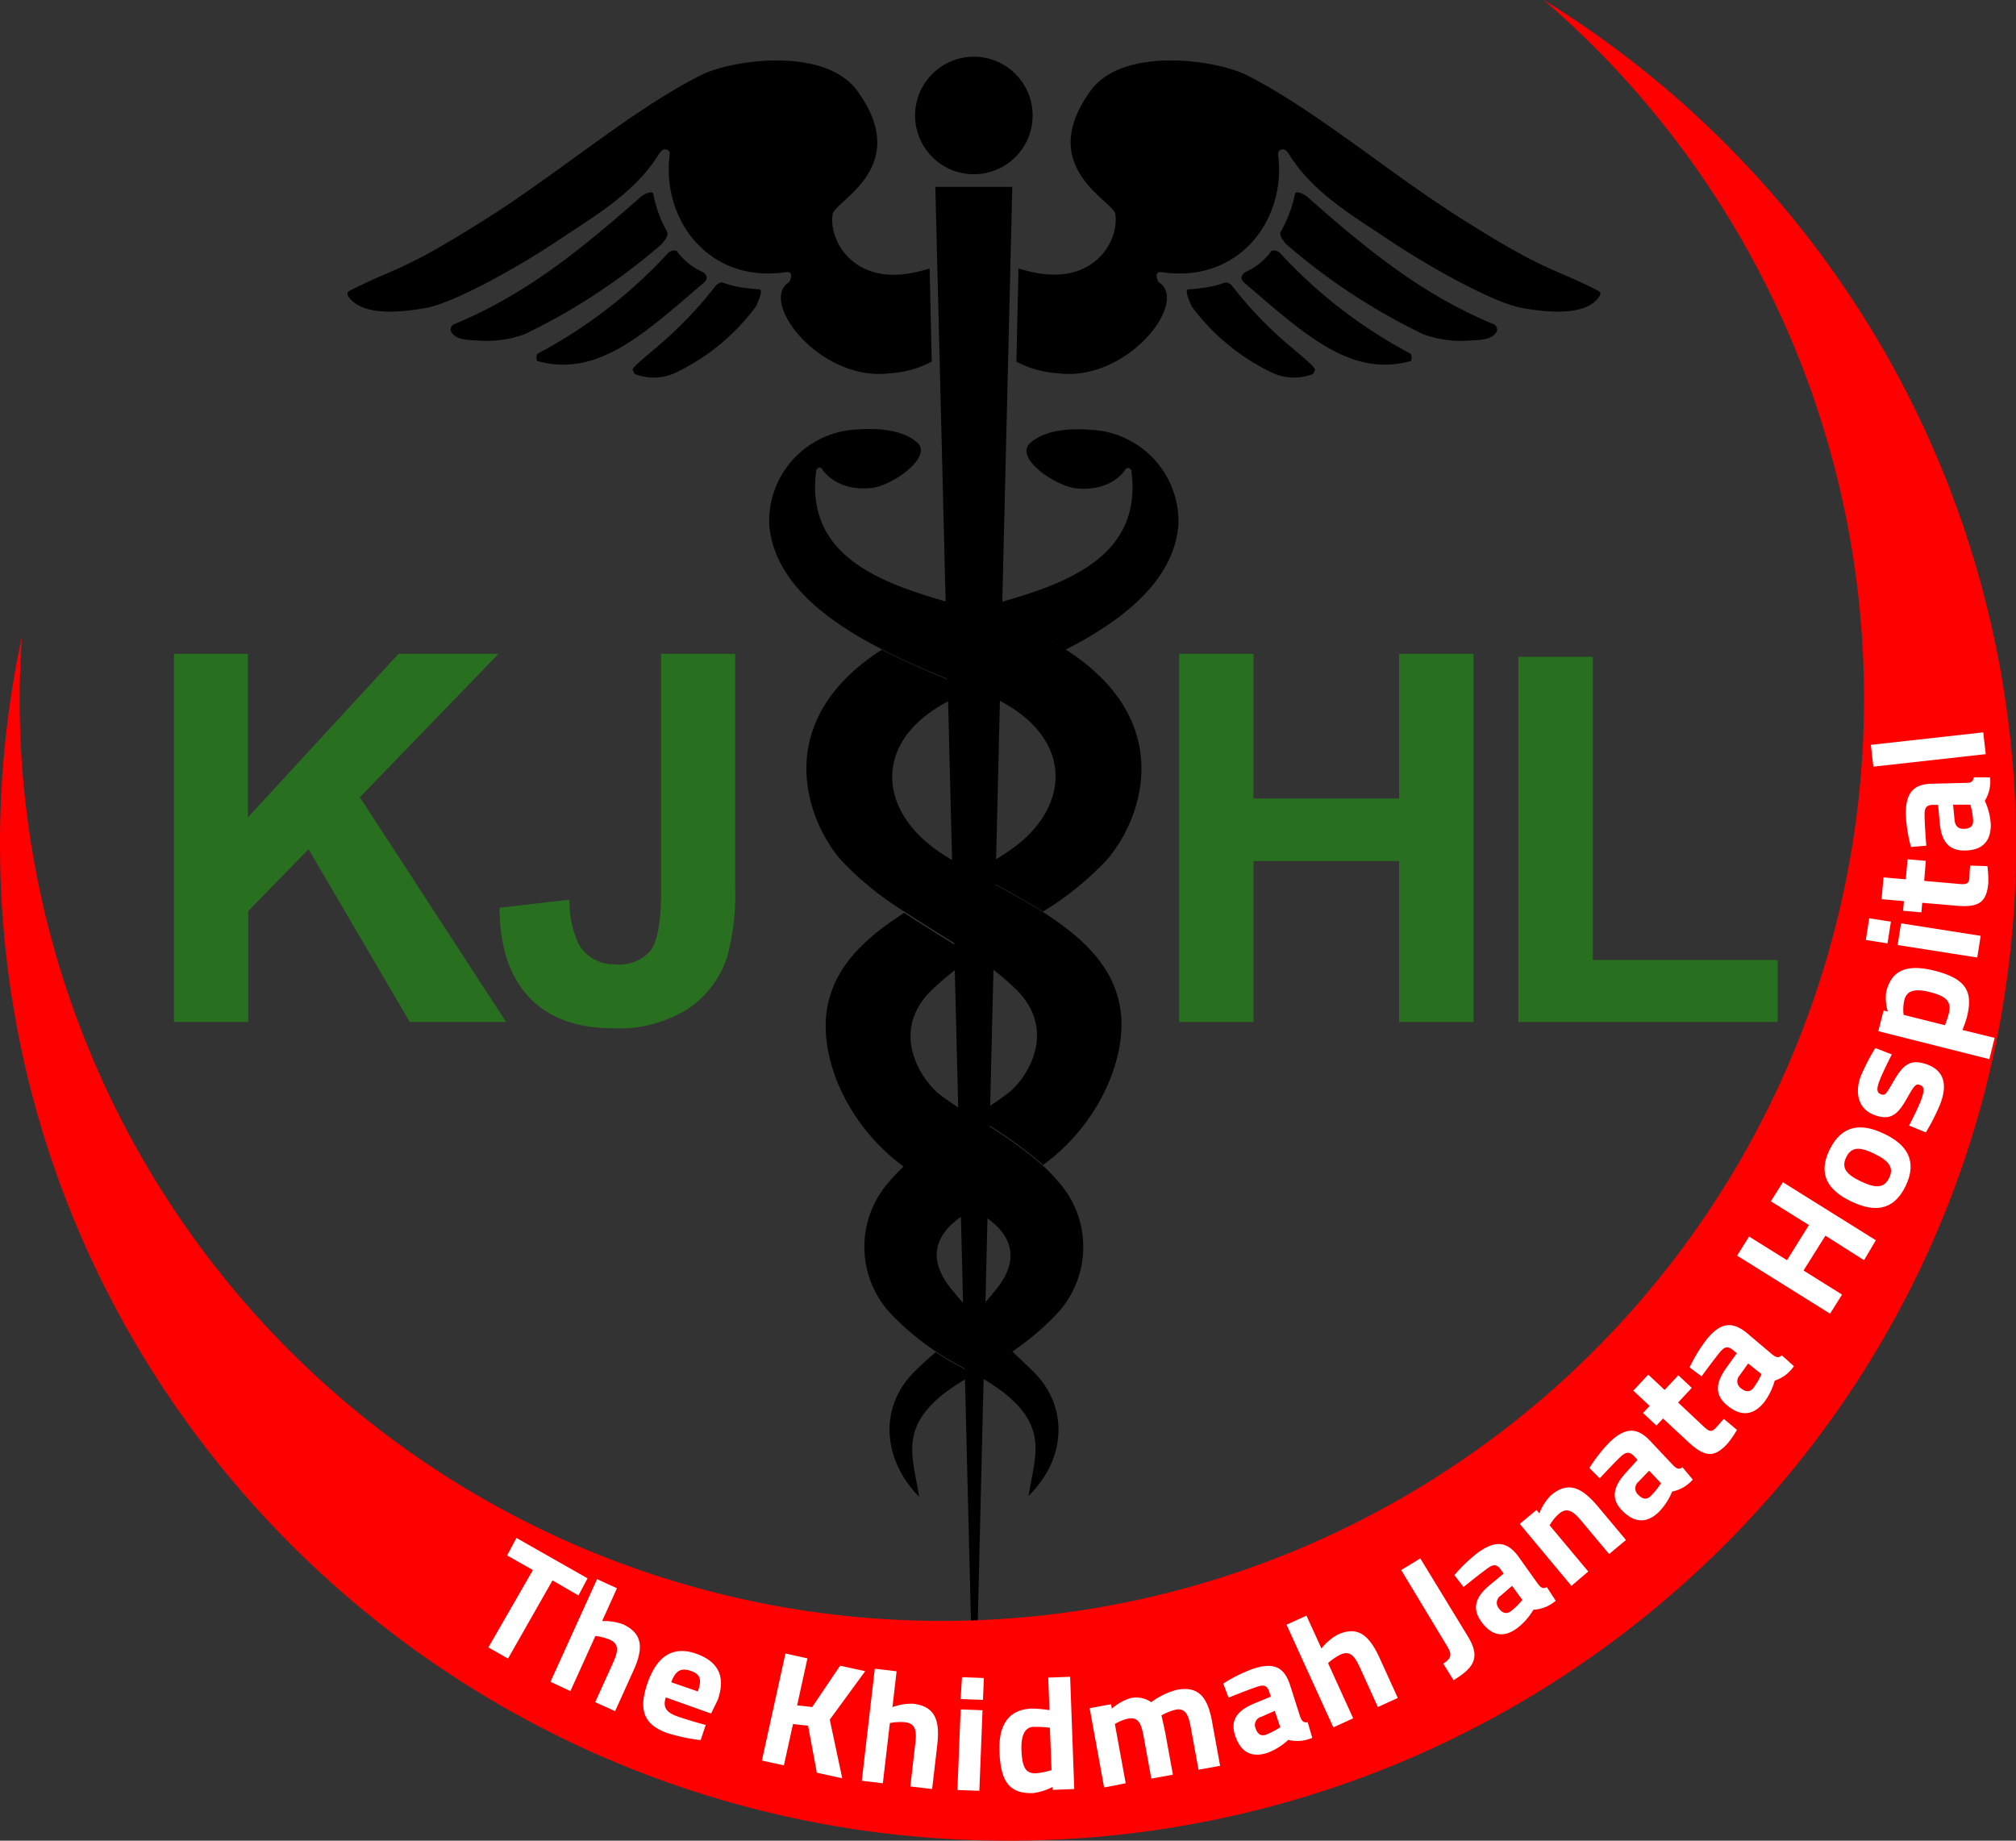 <svg xmlns="http://www.w3.org/2000/svg" viewBox="0 0 195.17 178.2"><rect x="0" y="0" width="195.17" height="178.2" fill="#333333" stroke="none"/><defs><style>.cls-1{fill:red;}.cls-2{fill:#fff;}.cls-3{fill:#296f20;}</style></defs><title>Asset 3</title><g id="Layer_2" data-name="Layer 2"><g id="Layer_1-2" data-name="Layer 1"><g id="Layer_1-3" data-name="Layer 1"><path id="svg_1" data-name="svg 1" d="M94,156.93h.66L98,18.09H90.55Z"/><g id="svg_2" data-name="svg 2"><path id="svg_3" data-name="svg 3" d="M86.12,36.14c-6.71.85-12.79-7-9.69-8.85.3-.7.21-1.06-.5-.92-7.29,1-11.9-5.06-11.1-11.38.05-.42-.24-.51-.47-.53s-.49.31-.62.53c-2.27,3.65-6.1,5.88-9.61,8.22-4,2.69-10.24,6.14-12.92,6.61-2.37.41-6.1.84-7.46-1.09-.28-.46,0-.51.33-.7,4.45-2.23,4.92-1.74,13.07-6.9C54.3,16.6,61.2,10.64,67.85,7.28,70.77,5.8,79.82,4.45,83,8.8c5.38,7.4-2.17,10.62-2.39,11.93-.42,2.52,2.07,7.22,8.53,5.5L90,26l.2,9-.29.16A9.88,9.88,0,0,1,86.12,36.14Z"/><path id="svg_4" data-name="svg 4" d="M62,19.09c.22-.24,1.18-.71,1.24-.31a12.47,12.47,0,0,0,1.33,3.64c.21.39-.25.89-.54,1.24a59.85,59.85,0,0,1-13.25,8.7,10.7,10.7,0,0,1-4.31.62c-1-.08-2.33,0-2.8-.88-.11-.2,0-.47.18-.66C50.35,28.74,55.38,24.94,62,19.09Z"/><path id="svg_5" data-name="svg 5" d="M64.6,24.58a.82.82,0,0,1,.91-.29,6.13,6.13,0,0,0,2.43,2c.33.15.76.61.2,1.08-5.85,5-10.28,9.18-16.08,7.59-.19,0-.14-.63,0-.73A46.87,46.87,0,0,0,64.6,24.58Z"/><path id="svg_6" data-name="svg 6" d="M69.35,27.58c.91-.62.15.14,4.11.43.51,0-.06,1.12-.24,1.61a20.75,20.75,0,0,1-7.51,6.31,5,5,0,0,1-4.22.29c-.12-.06-.15-.28-.22-.35C61,35.61,63,34.2,64.77,32.56A38.16,38.16,0,0,0,69.35,27.58Z"/><path id="svg_7" data-name="svg 7" d="M102.45,36.14c6.71.85,12.79-7,9.69-8.85-.3-.7-.21-1.06.5-.92,7.29,1,11.9-5.06,11.1-11.38-.05-.42.24-.51.47-.53s.49.31.62.53c2.27,3.65,6.1,5.88,9.61,8.22,4,2.69,10.24,6.14,12.92,6.61,2.37.41,6.1.84,7.46-1.09.28-.46,0-.51-.33-.7-4.45-2.23-4.92-1.74-13.07-6.9-7.16-4.53-14.07-10.48-20.71-13.85-2.92-1.48-12-2.83-15.13,1.51-5.38,7.4,2.17,10.62,2.39,11.93.42,2.52-2.07,7.22-8.53,5.5L98.6,26l-.2,9,.29.16A9.88,9.88,0,0,0,102.45,36.14Z"/><path id="svg_8" data-name="svg 8" d="M126.61,19.09c-.22-.24-1.18-.71-1.24-.31A12.47,12.47,0,0,1,124,22.42c-.21.39.25.89.54,1.24a59.86,59.86,0,0,0,13.25,8.7,10.7,10.7,0,0,0,4.31.62c1-.08,2.33,0,2.8-.88.11-.2,0-.47-.18-.66C138.21,28.74,133.19,24.94,126.61,19.09Z"/><path id="svg_9" data-name="svg 9" d="M124,24.58a.82.82,0,0,0-.91-.29,6.12,6.12,0,0,1-2.43,2c-.33.15-.76.61-.2,1.08,5.85,5,10.28,9.18,16.08,7.59.19,0,.14-.63,0-.73A46.87,46.87,0,0,1,124,24.58Z"/><path id="svg_10" data-name="svg 10" d="M119.21,27.58c-.91-.62-.15.14-4.11.43-.51,0,.06,1.12.24,1.61a20.75,20.75,0,0,0,7.51,6.31,5,5,0,0,0,4.22.29c.12-.06.15-.28.22-.35.26-.26-1.69-1.68-3.49-3.31A38.23,38.23,0,0,1,119.21,27.58Z"/></g><path id="svg_11" data-name="svg 11" d="M94.28,5.49a5.69,5.69,0,1,1-5.69,5.69A5.69,5.69,0,0,1,94.28,5.49Z"/><path id="svg_12" data-name="svg 12" d="M95.79,8.78a.74.74,0,0,1,1-1c3.29,1.5,1.67,7.25-2,7.09-.56,0-.74-.53-.32-.82C96.06,13,97.4,11.38,95.79,8.78Z"/><path id="svg_13" data-name="svg 13" d="M114.08,50.87a8.88,8.88,0,0,0-8.18-9.24c-1.83-.16-4.57-.17-6.16,1.26s2.43,4.19,4.49,4.39c2.77.27,4.22-1.06,4.72-1.83.17-.26.48-.15.58.11,1.25,9.37-8.29,11.5-15.26,13.47a36.37,36.37,0,0,1,3.88,1.27,31.87,31.87,0,0,1,5,2.6C108.67,60.08,113.6,56.27,114.08,50.87Z"/><path id="svg_14" data-name="svg 14" d="M88.42,132.9c-3.3,3.37-3,8.38.56,12-.56-3.69-1.92-6.46,2.22-9.84a20.65,20.65,0,0,1,3.09-2c-1.17-.66-2.38-1.28-3.7-2.15C89.76,131.6,89,132.31,88.42,132.9Z"/><path id="svg_15" data-name="svg 15" d="M101,88.32c-2.16-1.37-4.52-2.59-6.7-3.81-1.27-.71-2.49-1.43-3.57-2.18C84.55,78,84.5,70.71,93.49,67.12l.8-.32c-2.69-1.07-5.88-2.33-8.92-3.9-10.9,7-7.25,16.58-3.95,20.37a30.18,30.18,0,0,0,6.17,5c2.23,1.47,4.59,2.86,6.7,4.28a27.08,27.08,0,0,1,4.2,3.35c4,4.14.71,8.79-1,10-1,.78-2.13,1.48-3.24,2.16a40.65,40.65,0,0,1,6.74,4.72,19.28,19.28,0,0,0,6.5-8.35C110.64,96.29,106.44,91.79,101,88.32Z"/><path id="svg_16" data-name="svg 16" d="M103.2,62.9a31.91,31.91,0,0,0-5-2.6A36.44,36.44,0,0,0,94.28,59c-7-2-16.51-4.11-15.26-13.47.11-.27.41-.37.58-.11.49.77,2,2.1,4.72,1.83,2.06-.2,6-3,4.49-4.39s-4.33-1.42-6.16-1.26a8.89,8.89,0,0,0-8.18,9.24c.48,5.41,5.42,9.21,10.88,12,3,1.57,6.23,2.83,8.92,3.9l.8.32c9,3.58,8.94,10.91,2.77,15.21-1.08.75-2.29,1.47-3.57,2.18,2.18,1.22,4.54,2.43,6.7,3.81a30.15,30.15,0,0,0,6.17-5C110.45,79.48,114.11,69.92,103.2,62.9Z"/><path id="svg_17" data-name="svg 17" d="M100.15,132.9c-.58-.59-1.34-1.3-2.17-2.08-1.16-1.08-2.47-2.31-3.7-3.57a31.56,31.56,0,0,1-2.37-2.7c-2.87-3.76-.08-6.18,2.12-7.35l.24-.13a46.3,46.3,0,0,1-6.74-4.19,16.67,16.67,0,0,0-1.33,1.39,9.48,9.48,0,0,0,0,12.87,26,26,0,0,0,4.37,3.68c1.32.88,2.53,1.5,3.7,2.15a20.63,20.63,0,0,1,3.09,2c4.14,3.38,2.78,6.16,2.22,9.84C103.2,141.28,103.46,136.27,100.15,132.9Z"/><path id="svg_18" data-name="svg 18" d="M102.35,114.28a16.71,16.71,0,0,0-1.33-1.39,40.65,40.65,0,0,0-6.74-4.72c-1.11-.68-2.2-1.38-3.24-2.16-1.67-1.25-5-5.9-1-10a27.09,27.09,0,0,1,4.2-3.35c-2.11-1.42-4.47-2.81-6.7-4.28-5.46,3.47-9.66,8-6.54,16.22a19.27,19.27,0,0,0,6.5,8.35,46.29,46.29,0,0,0,6.74,4.19l.24.13c2.2,1.17,5,3.58,2.12,7.35a31.56,31.56,0,0,1-2.37,2.7c1.22,1.27,2.54,2.49,3.7,3.57a26,26,0,0,0,4.37-3.68A9.48,9.48,0,0,0,102.35,114.28Z"/></g><path class="cls-1" d="M149.45,0A89.28,89.28,0,1,1,1.9,67.64c0-2,.09-4,.22-6A95.78,95.78,0,0,0,0,81.72C0,135,43.69,178.2,97.59,178.2s97.59-43.2,97.59-96.49A96.16,96.16,0,0,0,149.45,0Z"/><path class="cls-2" d="M50,148.89l6.88,3.91L56,154.46,53.49,153l-4.31,7.57-1.9-1.08L51.59,152l-2.5-1.42Z"/><path class="cls-2" d="M53.29,162.82l4.51-9.94,1.93.88-1.44,3.18a5.31,5.31,0,0,1,2,.3c2,.91,2,2.4,1,4.57l-1.74,3.85-1.93-.87L59.34,161c.48-1.07.65-1.83-.28-2.25a5.29,5.29,0,0,0-1.42-.37l-2.42,5.34Z"/><path class="cls-2" d="M68.32,167l-.49,1.46a17,17,0,0,1-3.25-.69c-2.25-.8-2.81-2.24-1.87-4.89s2.53-3.55,4.7-2.78,2.86,2.26,2.07,4.48l-.64,1.31-4.38-1.56c-.3.89,0,1.43,1.05,1.81S68.32,167,68.32,167Zm-.76-3.25c.42-1.19.22-1.69-.72-2s-1.44,0-1.86,1.11Z"/><path class="cls-2" d="M78.23,167.07l-1.46-.16-.88,4-2.13-.47,2.28-10.36,2.13.47-1,4.55,1.46.16,2.7-4,2.43.53-3.43,4.69,1.21,5.68-2.46-.54Z"/><path class="cls-2" d="M83.43,172.4l1.26-10.85,2.11.25-.4,3.47a5.31,5.31,0,0,1,2-.33c2.2.26,2.61,1.69,2.33,4.06l-.49,4.2-2.11-.25.48-4.16c.14-1.16.07-1.94-1-2.06a5.31,5.31,0,0,0-1.46.08l-.68,5.83Z"/><path class="cls-2" d="M93,165.49l2.12.08-.31,7.8-2.12-.08Zm.13-3.12,2.12.08-.09,2.12L93,164.49Z"/><path class="cls-2" d="M104,173.2l-2.1.08V173a5.76,5.76,0,0,1-1.89.59c-2.39.09-3.14-1.25-3.25-4s1-4.1,3.12-4.18a12.47,12.47,0,0,1,1.72.15l-.12-3.15,2.12-.08Zm-2.2-1.83-.16-4.1a10.58,10.58,0,0,0-1.56-.09c-.79,0-1.26.72-1.19,2.3s.39,2.23,1.39,2.19A6.31,6.31,0,0,0,101.77,171.37Z"/><path class="cls-2" d="M106.89,173.05l-1.4-7.68,2.07-.38.08.43a4.91,4.91,0,0,1,1.73-1,2.54,2.54,0,0,1,2.08.37,7.22,7.22,0,0,1,2.49-1.2c2.12-.39,3,.73,3.42,3.2l.76,4.16-2.09.38-.75-4.1c-.21-1.17-.51-1.89-1.44-1.72a5.47,5.47,0,0,0-1.4.56s.27,1.14.38,1.74l.73,4-2.09.38-.72-3.95c-.25-1.38-.5-2-1.47-1.87a4.44,4.44,0,0,0-1.34.53l1.05,5.74Z"/><path class="cls-2" d="M125.87,166.2c.18.43.3.59.73.53l.44,1.51a3.57,3.57,0,0,1-2.32.2,6.16,6.16,0,0,1-2,1.25c-1.58.52-2.61-.08-3.14-1.65s.26-2.47,1.88-3.14l1.57-.65-.15-.46c-.21-.64-.55-.7-1.15-.5-1,.33-2.79,1.06-2.79,1.06l-.52-1.36a14.65,14.65,0,0,1,2.91-1.44c2-.65,3-.15,3.56,1.58Zm-3.75,0a.82.82,0,0,0-.57,1.11c.17.52.49.81,1,.63a6.86,6.86,0,0,0,1.39-.73l-.53-1.58Z"/><path class="cls-2" d="M129.08,167.23l-4.53-9.94,1.93-.88,1.45,3.18a5.31,5.31,0,0,1,1.55-1.33c2-.92,3.1.1,4.09,2.27l1.75,3.85-1.93.88-1.73-3.81c-.49-1.07-.95-1.7-1.88-1.27a5.28,5.28,0,0,0-1.21.83l2.43,5.34Z"/><path class="cls-2" d="M142.11,158.43c1.22,2,.64,3-1.39,4.23l-1-1.6c.67-.41.91-.81.45-1.57L135.65,152l1.85-1.13Z"/><path class="cls-2" d="M148.9,153.36c.3.36.46.48.85.29l.86,1.32a3.56,3.56,0,0,1-2.16.87,6.16,6.16,0,0,1-1.58,1.79c-1.35,1-2.52.69-3.48-.66s-.47-2.44.87-3.55l1.31-1.08-.28-.39c-.39-.55-.73-.51-1.25-.14-.85.61-2.35,1.83-2.35,1.83l-.89-1.15a14.62,14.62,0,0,1,2.35-2.23c1.68-1.19,2.81-1,3.87.46Zm-3.59,1.1a.83.83,0,0,0-.22,1.23c.32.44.7.63,1.17.3a6.88,6.88,0,0,0,1.12-1.1l-1-1.36Z"/><path class="cls-2" d="M152.13,153.53l-5-6,1.62-1.35.28.33a4.84,4.84,0,0,1,1.12-1.75c1.7-1.42,3-.74,4.55,1.09l2.71,3.24-1.63,1.36-2.67-3.19c-.76-.91-1.37-1.39-2.16-.73a4.38,4.38,0,0,0-.93,1.14l3.74,4.47Z"/><path class="cls-2" d="M162,141.88c.35.32.52.41.88.17l1,1.19a3.56,3.56,0,0,1-2,1.16,6.16,6.16,0,0,1-1.31,2c-1.2,1.14-2.4,1-3.54-.17s-.81-2.35.36-3.64l1.14-1.26-.33-.35c-.46-.49-.8-.4-1.26,0-.76.72-2.07,2.14-2.07,2.14l-1-1a14.62,14.62,0,0,1,2-2.54c1.49-1.42,2.64-1.41,3.89-.08Zm-3.4,1.59a.82.82,0,0,0,0,1.24c.38.4.78.53,1.2.13a6.85,6.85,0,0,0,1-1.25l-1.15-1.21Z"/><path class="cls-2" d="M162.46,135.78l2.33,2.19c.57.53.83.78,1.29.29.3-.32.8-.9.8-.9l1.28,1.07a10.47,10.47,0,0,1-.93,1.34c-1.31,1.4-2.21,1.31-3.85-.23L161,137.33l-.64.68-1.3-1.22.64-.68-1.58-1.48,1.45-1.55,1.58,1.48,1.33-1.42,1.3,1.22Z"/><path class="cls-2" d="M171.6,131.15c.38.27.57.34.9.06l1.17,1.05a3.57,3.57,0,0,1-1.86,1.4,6.17,6.17,0,0,1-1.06,2.14c-1.06,1.28-2.26,1.32-3.54.26s-1.09-2.23-.07-3.66l1-1.39-.37-.31c-.52-.43-.84-.3-1.24.18-.67.81-1.8,2.37-1.8,2.37l-1.16-.87a14.64,14.64,0,0,1,1.7-2.77c1.31-1.59,2.45-1.71,3.86-.55Zm-3.18,2a.82.82,0,0,0,.11,1.24c.42.35.84.43,1.2,0a6.87,6.87,0,0,0,.8-1.36L169.24,132Z"/><path class="cls-2" d="M176.72,119.63,174.6,123l3.73,2.33-1.16,1.85-9-5.62,1.16-1.85L173,122l2.12-3.4-3.68-2.3,1.16-1.85,9,5.62L180.46,122Z"/><path class="cls-2" d="M182.37,109.75c2.16,1,3.31,2.58,2.12,5.06s-3.11,2.54-5.28,1.5-3.28-2.56-2.09-5S180.21,108.71,182.37,109.75Zm-.93,1.94c-1.36-.66-2.2-.71-2.71.35s.06,1.68,1.42,2.33,2.23.72,2.74-.33S182.8,112.35,181.44,111.69Z"/><path class="cls-2" d="M183.15,102.08s-.91,1.76-1.22,2.62-.19,1.11.21,1.25.51-.13,1.26-1.41c.94-1.61,1.66-2,3.14-1.5,1.72.63,2,2,1.29,3.86a20.05,20.05,0,0,1-1.39,2.73l-1.62-.66s.91-1.76,1.18-2.52c.35-1,.25-1.27-.13-1.41s-.53,0-1.25,1.28c-.85,1.51-1.54,2.22-3.15,1.63s-1.91-2.18-1.34-3.74a20.58,20.58,0,0,1,1.42-2.75Z"/><path class="cls-2" d="M181.84,99.83l.51-2,.41.1a4.53,4.53,0,0,1-.16-1.9c.5-2,1.84-2.76,4.66-2.06,3.22.8,3.74,2.14,3.16,4.49a9.33,9.33,0,0,1-.44,1.25l3.12.77-.51,2.06Zm2.45-1.58,4,1a11.54,11.54,0,0,0,.37-1.1c.31-1.23-.28-1.72-1.89-2.12s-2.22,0-2.42.82A4.15,4.15,0,0,0,184.29,98.25Z"/><path class="cls-2" d="M180.63,91l.33-2.1,2.1.33-.33,2.1Zm3.08.49.33-2.1,7.71,1.21-.33,2.1Z"/><path class="cls-2" d="M186.28,85.28l3.19.28c.78.07,1.13.1,1.19-.56,0-.44.07-1.2.07-1.2l1.67.05a10.45,10.45,0,0,1,.09,1.63c-.17,1.91-.93,2.4-3.17,2.2l-3.23-.28-.08.93-1.77-.16.08-.93-2.16-.19.18-2.11,2.16.19.17-1.94,1.77.15Z"/><path class="cls-2" d="M190.35,75.79c.47,0,.65-.1.73-.53l1.58,0a3.56,3.56,0,0,1-.51,2.27,6.16,6.16,0,0,1,.58,2.32c0,1.66-.87,2.47-2.52,2.49s-2.28-1-2.43-2.73l-.15-1.69h-.48c-.67,0-.84.31-.83.95,0,1,.17,3,.17,3L185,82a14.61,14.61,0,0,1-.5-3.21c0-2.06.75-2.89,2.58-2.92Zm-1.13,3.58c.05.55.32.88.89.87s.92-.22.91-.79a6.85,6.85,0,0,0-.27-1.55l-1.67,0Z"/><path class="cls-2" d="M181.36,74.22l-.24-2.11L192,70.9l.24,2.11Z"/><path class="cls-3" d="M16.84,98.94V63.3H24V79.13L38.58,63.3h9.68L34.84,77.18,49,98.94H39.67l-9.8-16.73-5.84,6V98.94Z"/><path class="cls-3" d="M64,63.3h7.17V85.86a23,23,0,0,1-.78,6.81,9.64,9.64,0,0,1-3.79,5,12.59,12.59,0,0,1-7.25,1.88q-5.28,0-8.12-3t-2.87-8.67l6.78-.78a9.49,9.49,0,0,0,.9,4.33,3.87,3.87,0,0,0,3.55,1.92A3.93,3.93,0,0,0,63,92q1-1.37,1-5.7Z"/><path class="cls-3" d="M114.15,98.94V63.3h7.2v14h14.1v-14h7.2V98.94h-7.2V83.36h-14.1V98.94Z"/><path class="cls-3" d="M147,98.94V63.59h7.2V92.94h17.9v6Z"/></g></g></svg>